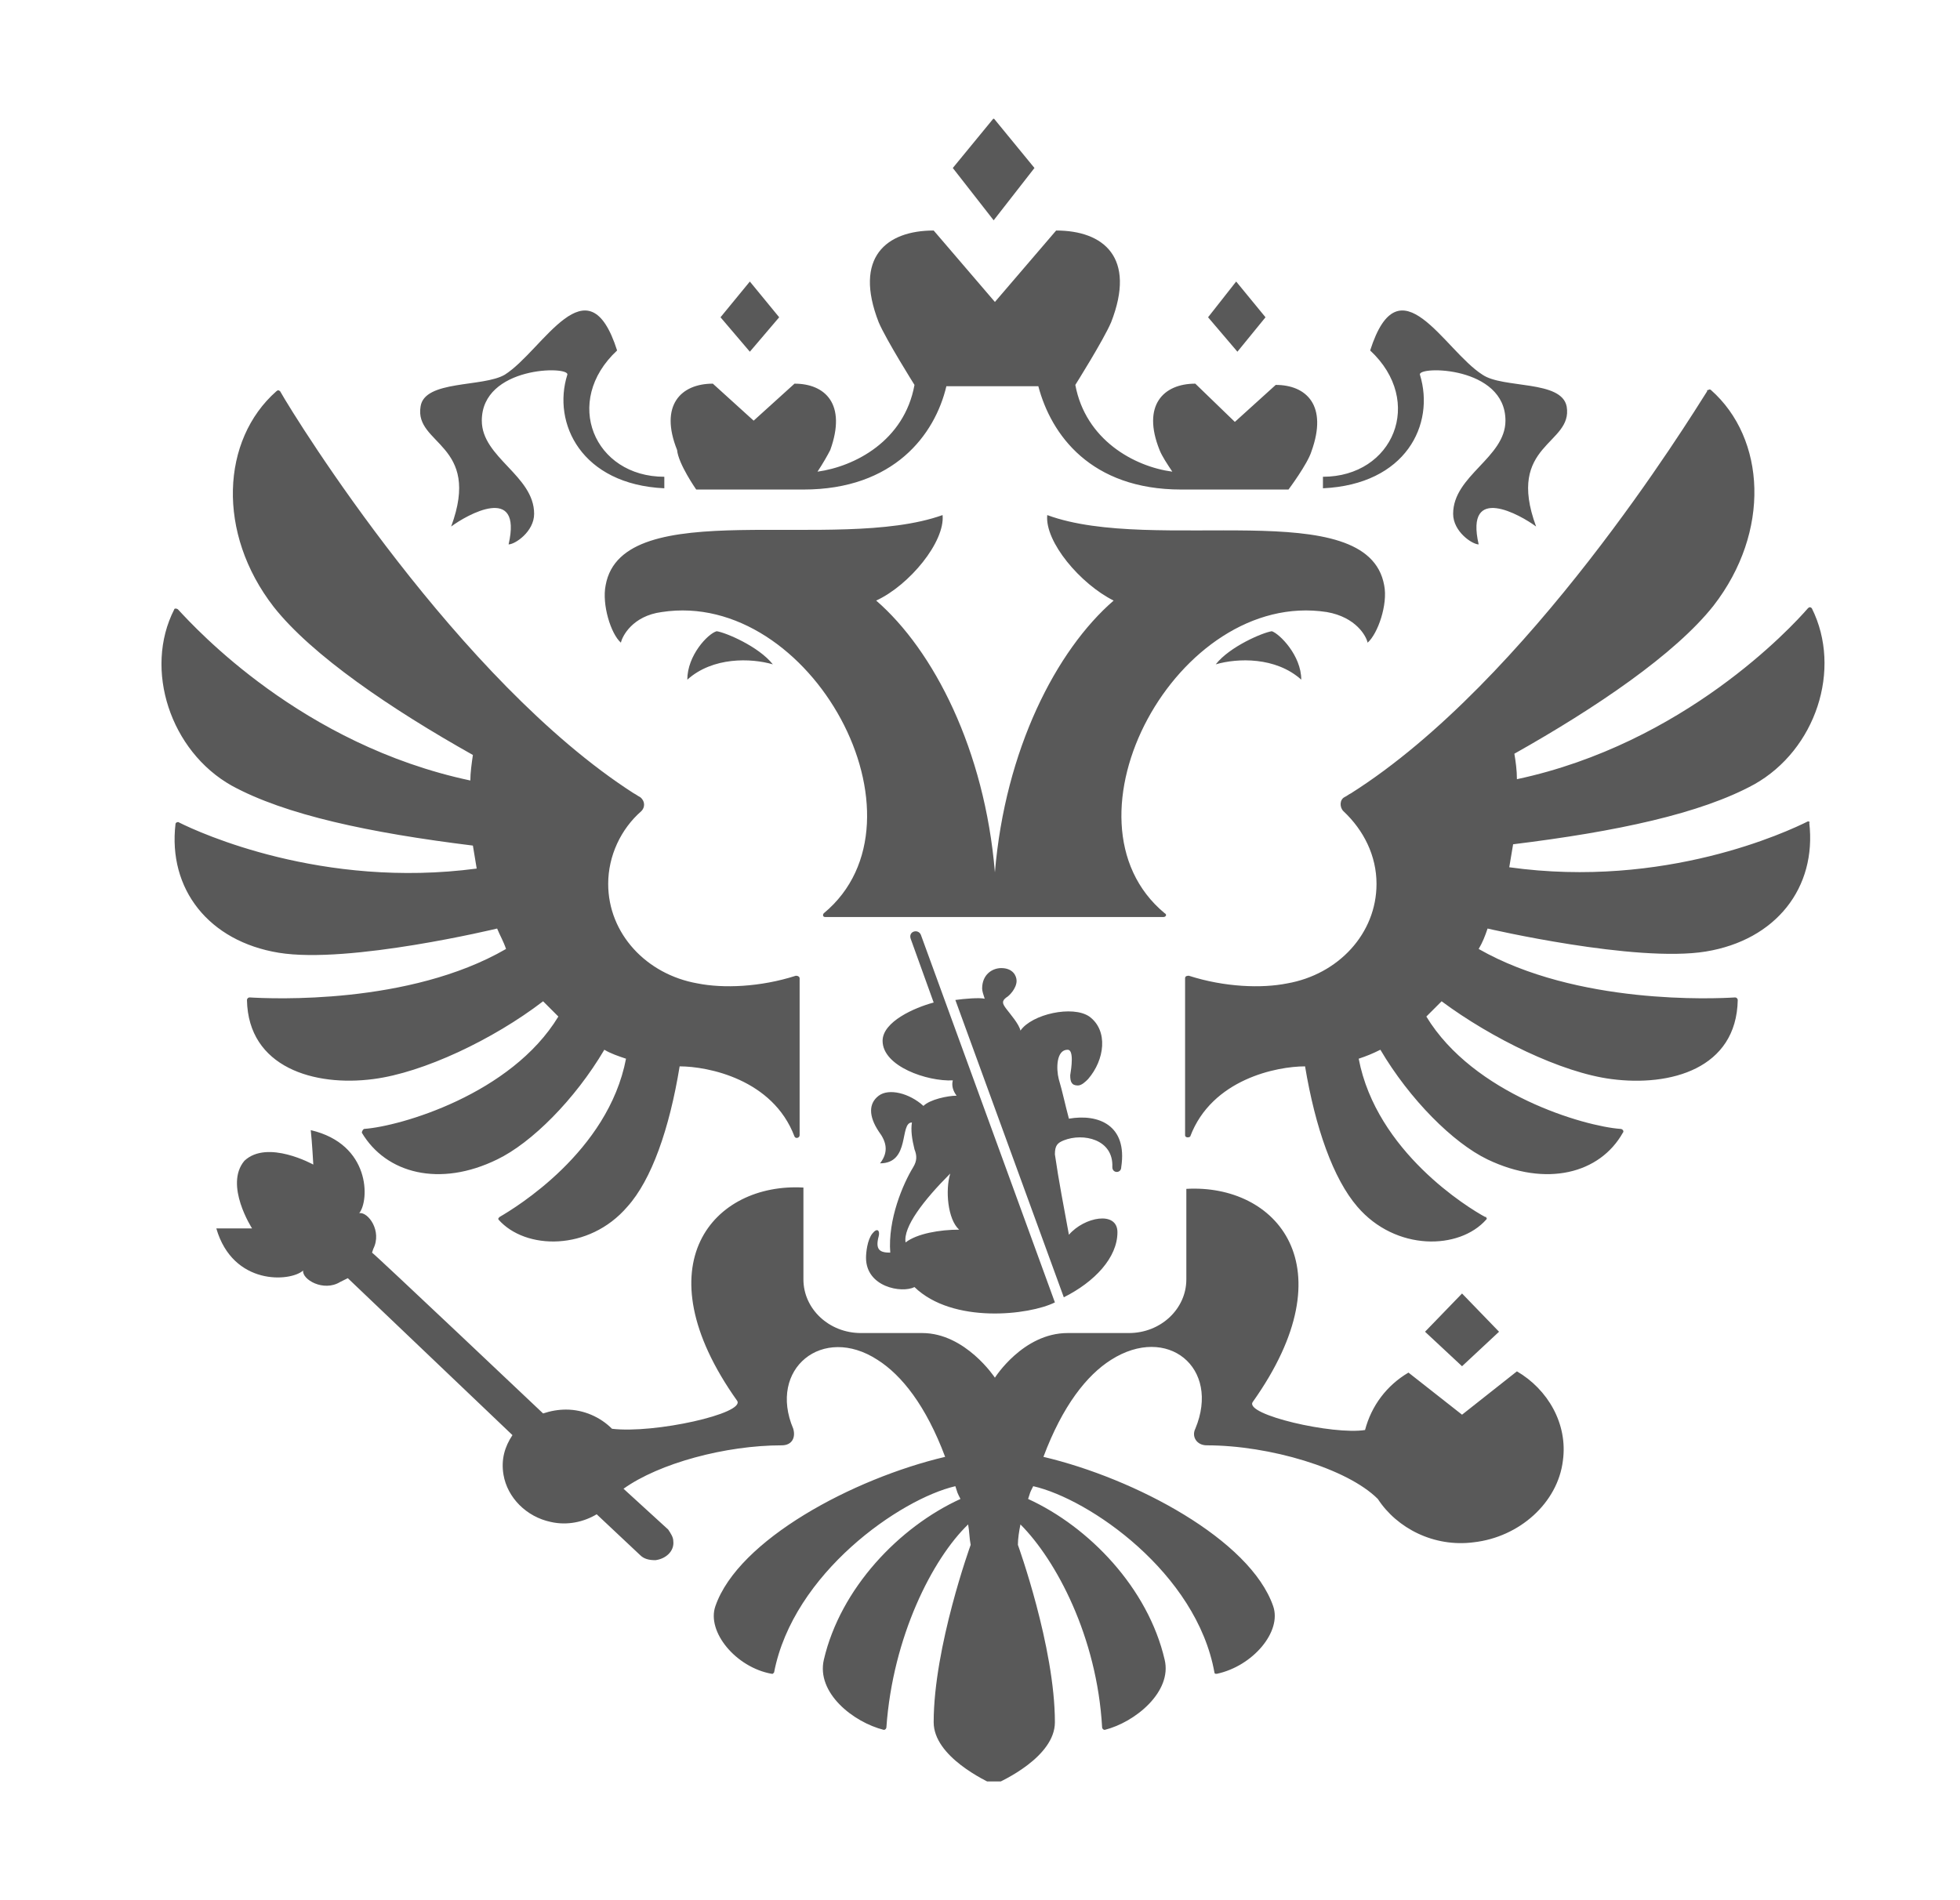 <?xml version="1.0" encoding="UTF-8"?> <svg xmlns="http://www.w3.org/2000/svg" width="33" height="32" viewBox="0 0 33 32" fill="none"><g clip-path="url(#clip0_2612_7751)"><path fill-rule="evenodd" clip-rule="evenodd" d="M21.909 11.446C21.479 11.059 20.834 11.081 20.469 11.188C20.705 10.887 21.264 10.651 21.414 10.63C21.543 10.673 21.909 11.038 21.909 11.446ZM23.305 9.856C23.026 8.309 19.437 9.34 17.632 8.674C17.589 9.125 18.191 9.835 18.75 10.114C17.782 10.952 16.923 12.628 16.751 14.691C16.579 12.628 15.72 10.952 14.752 10.114C15.311 9.856 15.913 9.125 15.87 8.674C14.065 9.319 10.476 8.309 10.197 9.856C10.132 10.178 10.283 10.673 10.454 10.823C10.476 10.716 10.648 10.372 11.142 10.307C13.656 9.92 15.762 13.81 13.871 15.379C13.85 15.4 13.85 15.443 13.893 15.443H19.588C19.631 15.443 19.652 15.4 19.609 15.379C17.718 13.81 19.824 9.92 22.338 10.307C22.833 10.393 23.005 10.716 23.026 10.823C23.198 10.673 23.37 10.178 23.305 9.856ZM23.907 6.31C23.864 6.16 25.347 6.16 25.347 7.084C25.347 7.707 24.466 8.008 24.466 8.653C24.466 8.953 24.788 9.168 24.896 9.168C24.659 8.137 25.605 8.674 25.863 8.867C25.347 7.471 26.486 7.492 26.378 6.847C26.293 6.396 25.304 6.547 24.96 6.31C24.315 5.902 23.563 4.355 23.069 5.902C23.993 6.761 23.456 8.029 22.274 8.029V8.223C23.671 8.158 24.165 7.148 23.907 6.31ZM7.596 8.867C7.854 8.674 8.8 8.137 8.563 9.168C8.671 9.168 8.993 8.953 8.993 8.653C8.993 8.008 8.112 7.707 8.112 7.084C8.112 6.16 9.595 6.16 9.552 6.31C9.294 7.127 9.788 8.158 11.185 8.223C11.185 8.201 11.185 8.029 11.185 8.029C10.003 8.029 9.466 6.761 10.39 5.902C9.896 4.355 9.144 5.902 8.499 6.31C8.134 6.525 7.145 6.396 7.081 6.847C6.973 7.492 8.112 7.471 7.596 8.867ZM11.572 11.446C12.002 11.059 12.646 11.081 13.012 11.188C12.775 10.887 12.217 10.651 12.066 10.63C11.916 10.673 11.572 11.038 11.572 11.446ZM17.417 2.829L16.73 1.991L16.042 2.829L16.73 3.71L17.417 2.829ZM21.307 5.343L20.813 4.741L20.34 5.343L20.834 5.923L21.307 5.343ZM25.239 22.427L24.616 21.783L23.993 22.427L24.616 23.008L25.239 22.427ZM13.119 5.343L12.625 4.741L12.131 5.343L12.625 5.923L13.119 5.343ZM11.722 8.244H13.527C15.053 8.244 15.741 7.32 15.934 6.504H17.482C17.697 7.32 18.363 8.244 19.889 8.244H21.694C21.694 8.244 22.016 7.814 22.081 7.6C22.36 6.826 21.994 6.482 21.479 6.482L20.791 7.105L20.125 6.461C19.588 6.461 19.222 6.826 19.523 7.578C19.566 7.686 19.652 7.814 19.738 7.943C19.093 7.857 18.277 7.406 18.105 6.482C18.105 6.482 18.578 5.73 18.707 5.429C19.136 4.333 18.578 3.882 17.782 3.882L16.751 5.085L15.72 3.882C14.924 3.882 14.366 4.333 14.795 5.429C14.924 5.73 15.397 6.482 15.397 6.482C15.225 7.428 14.387 7.857 13.764 7.943C13.85 7.814 13.936 7.664 13.979 7.578C14.258 6.804 13.893 6.461 13.377 6.461L12.689 7.084L12.002 6.461C11.464 6.461 11.099 6.826 11.4 7.578C11.421 7.814 11.722 8.244 11.722 8.244ZM30.44 13.832C30.096 14.004 28.033 14.971 25.411 14.605C25.433 14.476 25.454 14.347 25.476 14.218C27.216 14.004 28.635 13.703 29.537 13.208C30.569 12.628 31.02 11.274 30.505 10.243C30.483 10.221 30.462 10.221 30.44 10.243C30.161 10.565 28.355 12.521 25.54 13.122C25.54 12.972 25.519 12.822 25.497 12.693C26.873 11.919 28.205 11.016 28.85 10.2C29.817 8.953 29.731 7.385 28.807 6.568C28.807 6.568 28.785 6.547 28.764 6.568C28.742 6.568 28.742 6.568 28.742 6.59C28.441 7.062 25.734 11.468 22.747 13.359C22.704 13.38 22.682 13.402 22.639 13.423C22.553 13.466 22.553 13.595 22.618 13.66C22.962 13.982 23.176 14.412 23.176 14.885C23.176 15.723 22.532 16.41 21.672 16.561C21.242 16.647 20.619 16.625 20.017 16.432C19.996 16.432 19.953 16.432 19.953 16.475V19.118C19.953 19.161 20.017 19.161 20.039 19.14C20.404 18.172 21.5 17.958 21.973 17.958C22.145 18.989 22.446 19.849 22.854 20.322C23.499 21.074 24.573 21.052 25.025 20.536C25.025 20.536 25.046 20.515 25.025 20.515C25.025 20.493 25.025 20.493 25.003 20.493C24.724 20.343 23.176 19.398 22.876 17.829C23.005 17.786 23.112 17.743 23.241 17.678C23.735 18.516 24.466 19.247 25.046 19.526C26.035 19.999 26.937 19.763 27.324 19.075C27.346 19.054 27.324 19.011 27.281 19.011C26.679 18.968 24.81 18.43 24.015 17.119C24.101 17.034 24.186 16.948 24.272 16.862C25.11 17.485 26.293 18.065 27.131 18.172C28.119 18.302 29.237 18.001 29.258 16.84C29.258 16.819 29.237 16.797 29.215 16.797C28.871 16.819 26.55 16.926 24.896 15.981C24.96 15.873 25.003 15.766 25.046 15.637C25.046 15.637 27.539 16.217 28.721 16.024C29.903 15.83 30.59 14.949 30.462 13.853C30.483 13.853 30.462 13.832 30.44 13.832ZM8.37 15.637C8.413 15.744 8.477 15.852 8.52 15.981C6.887 16.926 4.566 16.819 4.201 16.797C4.179 16.797 4.158 16.819 4.158 16.84C4.179 17.979 5.297 18.302 6.285 18.172C7.124 18.065 8.305 17.506 9.144 16.862C9.23 16.948 9.316 17.034 9.401 17.119C8.606 18.43 6.737 18.968 6.135 19.011C6.114 19.011 6.092 19.054 6.092 19.075C6.5 19.763 7.403 19.999 8.37 19.526C8.95 19.247 9.681 18.516 10.175 17.678C10.283 17.743 10.412 17.786 10.54 17.829C10.24 19.398 8.671 20.343 8.413 20.493L8.391 20.515V20.536C8.843 21.052 9.917 21.074 10.562 20.322C10.97 19.87 11.271 19.011 11.443 17.958C11.916 17.958 13.012 18.172 13.377 19.14C13.399 19.183 13.463 19.161 13.463 19.118V16.475C13.463 16.453 13.442 16.432 13.399 16.432C12.797 16.625 12.174 16.647 11.744 16.561C10.884 16.41 10.24 15.723 10.24 14.885C10.24 14.412 10.454 13.96 10.798 13.66C10.863 13.595 10.863 13.488 10.777 13.423C10.734 13.402 10.712 13.38 10.669 13.359C7.725 11.468 4.996 7.084 4.717 6.59C4.695 6.568 4.674 6.568 4.652 6.59C3.728 7.406 3.642 8.975 4.609 10.221C5.254 11.038 6.586 11.941 7.962 12.714C7.94 12.865 7.919 13.015 7.919 13.144C5.082 12.542 3.298 10.587 2.998 10.264C2.976 10.243 2.933 10.243 2.933 10.264C2.417 11.274 2.869 12.65 3.9 13.23C4.803 13.724 6.221 14.025 7.962 14.24C7.983 14.369 8.005 14.498 8.026 14.627C5.426 14.971 3.363 14.025 3.019 13.853C2.998 13.832 2.955 13.853 2.955 13.875C2.826 14.971 3.513 15.852 4.695 16.045C5.877 16.238 8.37 15.637 8.37 15.637ZM24.616 23.824L23.714 23.115C23.348 23.33 23.09 23.674 22.983 24.082C22.446 24.168 20.942 23.824 21.092 23.61C22.725 21.31 21.479 19.935 19.974 20.021V21.546C19.974 22.041 19.545 22.449 19.007 22.449H17.976C17.224 22.449 16.751 23.201 16.751 23.201C16.751 23.201 16.257 22.449 15.526 22.449H14.495C13.957 22.449 13.527 22.041 13.527 21.546V19.999C12.023 19.913 10.777 21.289 12.41 23.588C12.56 23.803 11.013 24.147 10.304 24.061C10.111 23.867 9.831 23.738 9.53 23.738C9.401 23.738 9.273 23.76 9.144 23.803C9.144 23.803 6.307 21.117 6.264 21.095L6.285 21.031C6.436 20.73 6.199 20.407 6.049 20.429C6.221 20.214 6.242 19.268 5.232 19.032C5.254 19.226 5.275 19.612 5.275 19.612C5.275 19.612 4.502 19.183 4.115 19.548C3.771 19.956 4.244 20.687 4.244 20.687C4.244 20.687 3.857 20.687 3.642 20.687C3.922 21.654 4.889 21.589 5.104 21.396C5.082 21.546 5.447 21.761 5.727 21.589L5.856 21.525C5.877 21.546 8.628 24.168 8.628 24.168C8.499 24.362 8.434 24.576 8.477 24.834C8.542 25.221 8.864 25.544 9.273 25.63C9.552 25.694 9.831 25.63 10.046 25.501L10.777 26.188C10.841 26.253 10.927 26.274 11.035 26.274C11.207 26.253 11.357 26.124 11.336 25.952C11.336 25.887 11.293 25.823 11.25 25.758C11.228 25.737 10.498 25.071 10.498 25.071C11.099 24.641 12.217 24.34 13.162 24.34C13.334 24.34 13.399 24.211 13.356 24.061C12.926 23.051 13.85 22.299 14.774 22.9C15.182 23.158 15.591 23.674 15.913 24.534C14.366 24.899 12.431 25.93 12.045 27.048C11.894 27.478 12.389 28.079 12.99 28.187H13.012L13.033 28.165C13.356 26.489 15.161 25.243 16.085 25.028C16.128 25.157 16.106 25.114 16.171 25.243C15.139 25.715 14.151 26.747 13.871 27.95C13.742 28.509 14.366 29.003 14.881 29.132C14.903 29.132 14.924 29.111 14.924 29.089C15.032 27.564 15.698 26.253 16.3 25.672C16.321 25.78 16.321 25.909 16.343 26.016C16.343 26.016 15.72 27.735 15.72 29.003C15.72 29.584 16.601 29.992 16.73 30.056C16.88 29.992 17.761 29.584 17.761 29.003C17.761 27.735 17.138 26.016 17.138 26.016C17.138 25.909 17.159 25.78 17.181 25.672C17.782 26.274 18.47 27.564 18.556 29.089C18.556 29.111 18.578 29.132 18.599 29.132C19.115 29.003 19.738 28.488 19.609 27.95C19.33 26.747 18.341 25.715 17.31 25.243C17.353 25.114 17.331 25.157 17.396 25.028C18.341 25.243 20.146 26.489 20.447 28.165C20.447 28.165 20.447 28.187 20.469 28.187H20.49C21.092 28.058 21.586 27.478 21.436 27.048C21.049 25.93 19.115 24.899 17.568 24.534C17.89 23.674 18.298 23.158 18.707 22.9C19.652 22.299 20.555 23.029 20.125 24.061C20.06 24.19 20.146 24.34 20.318 24.34C21.371 24.34 22.682 24.727 23.198 25.243C23.52 25.737 24.143 26.059 24.81 25.973C25.583 25.887 26.228 25.307 26.314 24.598C26.4 23.975 26.056 23.395 25.54 23.094L24.616 23.824ZM17.911 19.204C18.234 19.075 18.75 19.183 18.728 19.655C18.728 19.763 18.878 19.763 18.878 19.655C18.986 18.946 18.492 18.753 17.997 18.839C17.933 18.602 17.89 18.387 17.826 18.172C17.782 18.001 17.782 17.678 17.976 17.678C18.083 17.678 18.04 17.979 18.019 18.108C18.019 18.215 18.04 18.28 18.148 18.28C18.212 18.28 18.277 18.215 18.32 18.172C18.599 17.85 18.664 17.356 18.341 17.119C18.062 16.926 17.374 17.077 17.181 17.356C17.159 17.248 17.009 17.077 16.944 16.991C16.88 16.905 16.858 16.862 16.944 16.797C16.987 16.776 17.116 16.647 17.116 16.518C17.116 16.432 17.052 16.303 16.858 16.303C16.708 16.303 16.536 16.41 16.536 16.647C16.536 16.69 16.558 16.754 16.579 16.819C16.493 16.797 16.235 16.819 16.085 16.84L17.911 21.847C18.427 21.589 18.814 21.181 18.814 20.751C18.814 20.386 18.255 20.493 17.997 20.794C17.911 20.322 17.826 19.892 17.761 19.44C17.761 19.29 17.804 19.247 17.911 19.204ZM15.333 15.809L15.72 16.883C15.397 16.969 14.86 17.206 14.86 17.528C14.86 17.958 15.612 18.215 16.042 18.194C16.02 18.28 16.042 18.366 16.106 18.452C15.956 18.452 15.655 18.516 15.548 18.624C15.311 18.409 14.967 18.323 14.795 18.452C14.623 18.581 14.623 18.796 14.795 19.054C14.924 19.226 14.967 19.398 14.817 19.591C15.333 19.591 15.139 18.903 15.354 18.903C15.333 19.032 15.354 19.183 15.397 19.355C15.44 19.462 15.44 19.548 15.376 19.655C15.204 19.935 14.946 20.536 14.989 21.095C14.817 21.095 14.731 21.052 14.795 20.816C14.817 20.73 14.774 20.665 14.688 20.773C14.602 20.88 14.581 21.095 14.581 21.181C14.581 21.675 15.182 21.783 15.397 21.675C16.042 22.299 17.331 22.148 17.761 21.933L15.505 15.744C15.462 15.637 15.29 15.68 15.333 15.809ZM15.247 20.923C15.204 20.665 15.548 20.214 15.999 19.763C15.913 20.042 15.956 20.536 16.149 20.708C15.827 20.708 15.44 20.773 15.247 20.923Z" fill="#595959"></path></g><defs><clipPath id="clip0_2612_7751"><rect width="28" height="28" fill="white" transform="translate(2.719 2)"></rect></clipPath></defs></svg> 